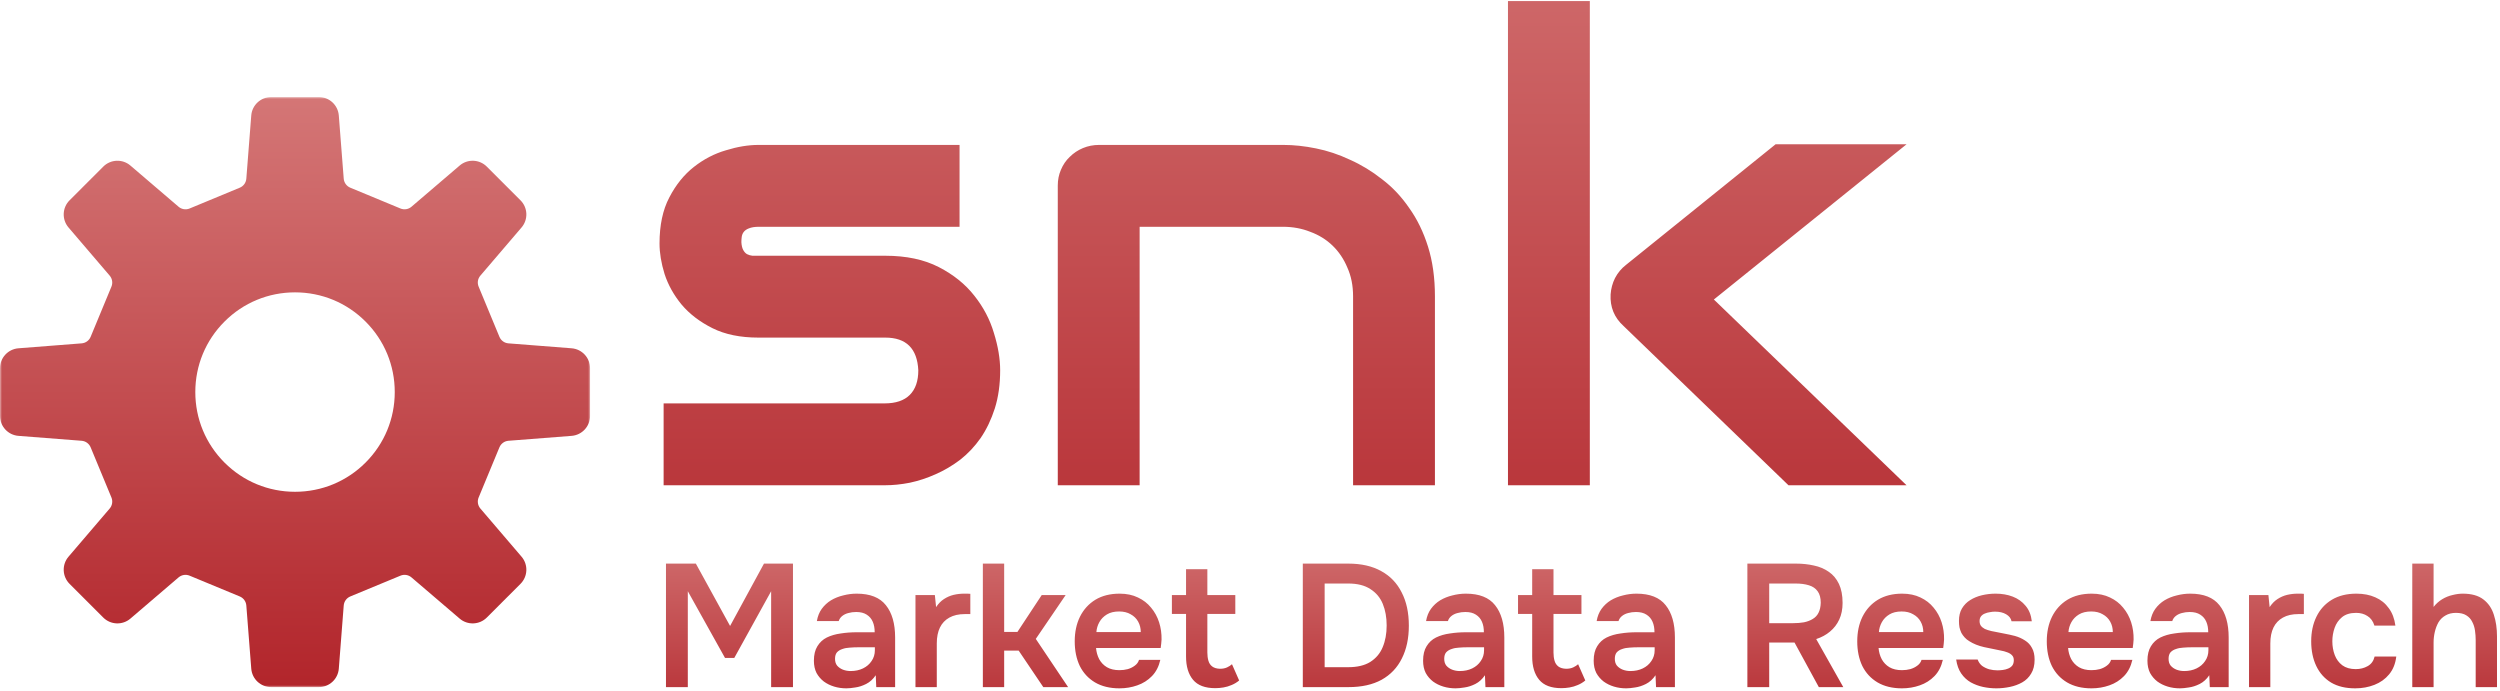 <svg width="644" height="178" viewBox="0 0 644 178" fill="none" xmlns="http://www.w3.org/2000/svg">
<path d="M257.642 95.399C257.642 99.022 257.182 102.292 256.263 105.212C255.344 108.077 254.127 110.619 252.614 112.835C251.1 114.998 249.343 116.863 247.342 118.431C245.342 119.945 243.233 121.188 241.017 122.162C238.854 123.135 236.637 123.865 234.366 124.351C232.15 124.784 230.041 125 228.041 125H170.948V103.914H227.879C230.744 103.914 232.907 103.185 234.366 101.725C235.826 100.265 236.556 98.156 236.556 95.399C236.286 89.776 233.447 86.965 228.041 86.965H195.358C190.709 86.965 186.762 86.154 183.518 84.532C180.274 82.91 177.625 80.883 175.57 78.45C173.57 76.017 172.11 73.394 171.191 70.583C170.326 67.772 169.893 65.149 169.893 62.717C169.893 58.013 170.731 54.066 172.407 50.876C174.083 47.632 176.192 45.01 178.733 43.01C181.274 41.009 184.031 39.577 187.005 38.712C189.979 37.792 192.763 37.333 195.358 37.333H247.18V58.418H195.52C194.439 58.418 193.574 58.554 192.925 58.824C192.331 59.04 191.871 59.365 191.547 59.797C191.276 60.175 191.114 60.608 191.06 61.095C191.006 61.527 190.979 61.96 190.979 62.392C191.033 63.257 191.195 63.933 191.465 64.42C191.736 64.906 192.06 65.258 192.439 65.474C192.871 65.69 193.331 65.825 193.817 65.879C194.358 65.879 194.872 65.879 195.358 65.879H228.041C233.447 65.879 238.043 66.853 241.827 68.799C245.612 70.745 248.667 73.205 250.992 76.179C253.316 79.098 254.992 82.288 256.02 85.748C257.101 89.209 257.642 92.426 257.642 95.399ZM369.638 125H348.553V76.341C348.553 73.584 348.066 71.124 347.093 68.961C346.174 66.744 344.903 64.852 343.281 63.284C341.659 61.716 339.74 60.527 337.523 59.716C335.361 58.851 333.009 58.418 330.468 58.418H293.568V125H272.483V47.795C272.483 46.335 272.753 44.983 273.294 43.74C273.834 42.442 274.591 41.334 275.564 40.415C276.538 39.441 277.673 38.684 278.97 38.144C280.268 37.603 281.647 37.333 283.107 37.333H330.63C333.279 37.333 336.064 37.63 338.983 38.225C341.957 38.82 344.876 39.793 347.742 41.145C350.661 42.442 353.419 44.118 356.014 46.173C358.663 48.173 360.988 50.633 362.988 53.553C365.043 56.418 366.665 59.743 367.854 63.528C369.044 67.312 369.638 71.583 369.638 76.341V125ZM491.123 125H460.712L418.216 83.964C415.837 81.802 414.729 79.098 414.891 75.854C414.999 74.341 415.378 72.935 416.027 71.637C416.729 70.286 417.676 69.15 418.865 68.231L457.387 37.171H491.123L441.491 77.152L491.123 125ZM409.539 125H388.453V0.271H409.539V125Z" fill="url(#paint0_linear_260_99)"/>
<path d="M171.555 177V145.185H179.25L188.07 161.25L196.8 145.185H204.27V177H198.645V152.295L189.15 169.485H186.765L177.18 152.295V177H171.555ZM218.029 177.315C216.919 177.315 215.869 177.165 214.879 176.865C213.889 176.565 213.004 176.13 212.224 175.56C211.444 174.96 210.814 174.225 210.334 173.355C209.884 172.455 209.659 171.405 209.659 170.205C209.659 168.675 209.959 167.43 210.559 166.47C211.159 165.48 211.969 164.73 212.989 164.22C214.039 163.71 215.224 163.365 216.544 163.185C217.864 162.975 219.244 162.87 220.684 162.87H225.319C225.319 161.82 225.154 160.92 224.824 160.17C224.494 159.39 223.969 158.775 223.249 158.325C222.559 157.875 221.659 157.65 220.549 157.65C219.829 157.65 219.154 157.74 218.524 157.92C217.924 158.07 217.399 158.325 216.949 158.685C216.529 159.015 216.229 159.45 216.049 159.99H210.424C210.634 158.76 211.054 157.71 211.684 156.84C212.344 155.94 213.139 155.205 214.069 154.635C215.029 154.065 216.079 153.645 217.219 153.375C218.359 153.075 219.514 152.925 220.684 152.925C224.134 152.925 226.639 153.915 228.199 155.895C229.789 157.875 230.584 160.65 230.584 164.22V177H225.724L225.589 173.94C224.899 174.96 224.074 175.71 223.114 176.19C222.154 176.67 221.224 176.97 220.324 177.09C219.424 177.24 218.659 177.315 218.029 177.315ZM219.109 172.86C220.309 172.86 221.374 172.635 222.304 172.185C223.234 171.735 223.969 171.105 224.509 170.295C225.079 169.485 225.364 168.555 225.364 167.505V166.74H221.044C220.324 166.74 219.604 166.77 218.884 166.83C218.194 166.86 217.564 166.98 216.994 167.19C216.424 167.37 215.959 167.655 215.599 168.045C215.269 168.435 215.104 168.99 215.104 169.71C215.104 170.43 215.284 171.015 215.644 171.465C216.034 171.915 216.529 172.26 217.129 172.5C217.759 172.74 218.419 172.86 219.109 172.86ZM235.826 177V153.285H240.821L241.136 156.39C241.736 155.49 242.411 154.8 243.161 154.32C243.941 153.81 244.766 153.45 245.636 153.24C246.536 153.03 247.436 152.925 248.336 152.925C248.666 152.925 248.966 152.925 249.236 152.925C249.536 152.925 249.776 152.94 249.956 152.97V158.19H248.516C246.956 158.19 245.636 158.49 244.556 159.09C243.476 159.69 242.666 160.545 242.126 161.655C241.586 162.765 241.316 164.13 241.316 165.75V177H235.826ZM253.184 177V145.185H258.674V162.78H262.094L268.349 153.285H274.514L266.819 164.58L275.144 177H268.754L262.409 167.595H258.674V177H253.184ZM288.37 177.315C285.91 177.315 283.81 176.805 282.07 175.785C280.36 174.765 279.055 173.355 278.155 171.555C277.285 169.725 276.85 167.61 276.85 165.21C276.85 162.81 277.3 160.695 278.2 158.865C279.13 157.005 280.45 155.55 282.16 154.5C283.9 153.45 285.985 152.925 288.415 152.925C290.215 152.925 291.79 153.255 293.14 153.915C294.49 154.545 295.615 155.415 296.515 156.525C297.445 157.635 298.135 158.895 298.585 160.305C299.035 161.715 299.245 163.2 299.215 164.76C299.185 165.12 299.155 165.48 299.125 165.84C299.095 166.17 299.05 166.53 298.99 166.92H282.34C282.43 167.97 282.7 168.93 283.15 169.8C283.63 170.67 284.29 171.36 285.13 171.87C286 172.38 287.08 172.635 288.37 172.635C289.12 172.635 289.84 172.545 290.53 172.365C291.22 172.155 291.82 171.855 292.33 171.465C292.87 171.075 293.23 170.58 293.41 169.98H298.9C298.51 171.69 297.79 173.085 296.74 174.165C295.69 175.245 294.43 176.04 292.96 176.55C291.52 177.06 289.99 177.315 288.37 177.315ZM282.43 162.825H293.86C293.86 161.835 293.635 160.935 293.185 160.125C292.735 159.315 292.09 158.685 291.25 158.235C290.44 157.755 289.45 157.515 288.28 157.515C287.02 157.515 285.97 157.77 285.13 158.28C284.29 158.79 283.645 159.45 283.195 160.26C282.745 161.07 282.49 161.925 282.43 162.825ZM313.04 177.27C310.43 177.27 308.525 176.55 307.325 175.11C306.125 173.67 305.525 171.675 305.525 169.125V158.145H301.88V153.285H305.525V146.625H311.015V153.285H318.215V158.145H311.015V168.09C311.015 168.87 311.105 169.575 311.285 170.205C311.465 170.835 311.795 171.33 312.275 171.69C312.755 172.05 313.415 172.245 314.255 172.275C314.975 172.275 315.59 172.155 316.1 171.915C316.61 171.675 317.03 171.405 317.36 171.105L319.205 175.29C318.635 175.77 317.99 176.16 317.27 176.46C316.58 176.76 315.875 176.97 315.155 177.09C314.435 177.21 313.73 177.27 313.04 177.27ZM335.603 177V145.185H347.348C350.678 145.185 353.498 145.83 355.808 147.12C358.118 148.38 359.873 150.21 361.073 152.61C362.303 154.98 362.918 157.83 362.918 161.16C362.918 164.43 362.318 167.25 361.118 169.62C359.948 171.99 358.208 173.82 355.898 175.11C353.588 176.37 350.753 177 347.393 177H335.603ZM341.228 171.87H347.258C349.628 171.87 351.533 171.42 352.973 170.52C354.443 169.59 355.508 168.33 356.168 166.74C356.858 165.12 357.203 163.245 357.203 161.115C357.203 159.045 356.873 157.2 356.213 155.58C355.553 153.96 354.488 152.685 353.018 151.755C351.578 150.795 349.673 150.315 347.303 150.315H341.228V171.87ZM374.958 177.315C373.848 177.315 372.798 177.165 371.808 176.865C370.818 176.565 369.933 176.13 369.153 175.56C368.373 174.96 367.743 174.225 367.263 173.355C366.813 172.455 366.588 171.405 366.588 170.205C366.588 168.675 366.888 167.43 367.488 166.47C368.088 165.48 368.898 164.73 369.918 164.22C370.968 163.71 372.153 163.365 373.473 163.185C374.793 162.975 376.173 162.87 377.613 162.87H382.248C382.248 161.82 382.083 160.92 381.753 160.17C381.423 159.39 380.898 158.775 380.178 158.325C379.488 157.875 378.588 157.65 377.478 157.65C376.758 157.65 376.083 157.74 375.453 157.92C374.853 158.07 374.328 158.325 373.878 158.685C373.458 159.015 373.158 159.45 372.978 159.99H367.353C367.563 158.76 367.983 157.71 368.613 156.84C369.273 155.94 370.068 155.205 370.998 154.635C371.958 154.065 373.008 153.645 374.148 153.375C375.288 153.075 376.443 152.925 377.613 152.925C381.063 152.925 383.568 153.915 385.128 155.895C386.718 157.875 387.513 160.65 387.513 164.22V177H382.653L382.518 173.94C381.828 174.96 381.003 175.71 380.043 176.19C379.083 176.67 378.153 176.97 377.253 177.09C376.353 177.24 375.588 177.315 374.958 177.315ZM376.038 172.86C377.238 172.86 378.303 172.635 379.233 172.185C380.163 171.735 380.898 171.105 381.438 170.295C382.008 169.485 382.293 168.555 382.293 167.505V166.74H377.973C377.253 166.74 376.533 166.77 375.813 166.83C375.123 166.86 374.493 166.98 373.923 167.19C373.353 167.37 372.888 167.655 372.528 168.045C372.198 168.435 372.033 168.99 372.033 169.71C372.033 170.43 372.213 171.015 372.573 171.465C372.963 171.915 373.458 172.26 374.058 172.5C374.688 172.74 375.348 172.86 376.038 172.86ZM402.205 177.27C399.595 177.27 397.69 176.55 396.49 175.11C395.29 173.67 394.69 171.675 394.69 169.125V158.145H391.045V153.285H394.69V146.625H400.18V153.285H407.38V158.145H400.18V168.09C400.18 168.87 400.27 169.575 400.45 170.205C400.63 170.835 400.96 171.33 401.44 171.69C401.92 172.05 402.58 172.245 403.42 172.275C404.14 172.275 404.755 172.155 405.265 171.915C405.775 171.675 406.195 171.405 406.525 171.105L408.37 175.29C407.8 175.77 407.155 176.16 406.435 176.46C405.745 176.76 405.04 176.97 404.32 177.09C403.6 177.21 402.895 177.27 402.205 177.27ZM418.903 177.315C417.793 177.315 416.743 177.165 415.753 176.865C414.763 176.565 413.878 176.13 413.098 175.56C412.318 174.96 411.688 174.225 411.208 173.355C410.758 172.455 410.533 171.405 410.533 170.205C410.533 168.675 410.833 167.43 411.433 166.47C412.033 165.48 412.843 164.73 413.863 164.22C414.913 163.71 416.098 163.365 417.418 163.185C418.738 162.975 420.118 162.87 421.558 162.87H426.193C426.193 161.82 426.028 160.92 425.698 160.17C425.368 159.39 424.843 158.775 424.123 158.325C423.433 157.875 422.533 157.65 421.423 157.65C420.703 157.65 420.028 157.74 419.398 157.92C418.798 158.07 418.273 158.325 417.823 158.685C417.403 159.015 417.103 159.45 416.923 159.99H411.298C411.508 158.76 411.928 157.71 412.558 156.84C413.218 155.94 414.013 155.205 414.943 154.635C415.903 154.065 416.953 153.645 418.093 153.375C419.233 153.075 420.388 152.925 421.558 152.925C425.008 152.925 427.513 153.915 429.073 155.895C430.663 157.875 431.458 160.65 431.458 164.22V177H426.598L426.463 173.94C425.773 174.96 424.948 175.71 423.988 176.19C423.028 176.67 422.098 176.97 421.198 177.09C420.298 177.24 419.533 177.315 418.903 177.315ZM419.983 172.86C421.183 172.86 422.248 172.635 423.178 172.185C424.108 171.735 424.843 171.105 425.383 170.295C425.953 169.485 426.238 168.555 426.238 167.505V166.74H421.918C421.198 166.74 420.478 166.77 419.758 166.83C419.068 166.86 418.438 166.98 417.868 167.19C417.298 167.37 416.833 167.655 416.473 168.045C416.143 168.435 415.978 168.99 415.978 169.71C415.978 170.43 416.158 171.015 416.518 171.465C416.908 171.915 417.403 172.26 418.003 172.5C418.633 172.74 419.293 172.86 419.983 172.86ZM450.124 177V145.185H462.679C464.299 145.185 465.829 145.35 467.269 145.68C468.709 145.98 469.984 146.52 471.094 147.3C472.204 148.05 473.074 149.085 473.704 150.405C474.334 151.725 474.649 153.36 474.649 155.31C474.649 156.93 474.364 158.355 473.794 159.585C473.224 160.815 472.429 161.85 471.409 162.69C470.419 163.53 469.234 164.175 467.854 164.625L474.829 177H468.529L462.274 165.525H455.749V177H450.124ZM455.749 160.53H461.914C462.934 160.53 463.864 160.455 464.704 160.305C465.574 160.125 466.324 159.84 466.954 159.45C467.614 159.06 468.109 158.535 468.439 157.875C468.799 157.185 468.994 156.315 469.024 155.265C469.024 154.005 468.754 153.015 468.214 152.295C467.704 151.575 466.954 151.065 465.964 150.765C465.004 150.465 463.849 150.315 462.499 150.315H455.749V160.53ZM489.947 177.315C487.487 177.315 485.387 176.805 483.647 175.785C481.937 174.765 480.632 173.355 479.732 171.555C478.862 169.725 478.427 167.61 478.427 165.21C478.427 162.81 478.877 160.695 479.777 158.865C480.707 157.005 482.027 155.55 483.737 154.5C485.477 153.45 487.562 152.925 489.992 152.925C491.792 152.925 493.367 153.255 494.717 153.915C496.067 154.545 497.192 155.415 498.092 156.525C499.022 157.635 499.712 158.895 500.162 160.305C500.612 161.715 500.822 163.2 500.792 164.76C500.762 165.12 500.732 165.48 500.702 165.84C500.672 166.17 500.627 166.53 500.567 166.92H483.917C484.007 167.97 484.277 168.93 484.727 169.8C485.207 170.67 485.867 171.36 486.707 171.87C487.577 172.38 488.657 172.635 489.947 172.635C490.697 172.635 491.417 172.545 492.107 172.365C492.797 172.155 493.397 171.855 493.907 171.465C494.447 171.075 494.807 170.58 494.987 169.98H500.477C500.087 171.69 499.367 173.085 498.317 174.165C497.267 175.245 496.007 176.04 494.537 176.55C493.097 177.06 491.567 177.315 489.947 177.315ZM484.007 162.825H495.437C495.437 161.835 495.212 160.935 494.762 160.125C494.312 159.315 493.667 158.685 492.827 158.235C492.017 157.755 491.027 157.515 489.857 157.515C488.597 157.515 487.547 157.77 486.707 158.28C485.867 158.79 485.222 159.45 484.772 160.26C484.322 161.07 484.067 161.925 484.007 162.825ZM514.257 177.315C513.117 177.315 511.977 177.195 510.837 176.955C509.727 176.715 508.677 176.325 507.687 175.785C506.697 175.215 505.872 174.45 505.212 173.49C504.552 172.53 504.117 171.33 503.907 169.89H509.442C509.682 170.55 510.057 171.09 510.567 171.51C511.107 171.9 511.722 172.2 512.412 172.41C513.132 172.59 513.837 172.68 514.527 172.68C514.947 172.68 515.397 172.65 515.877 172.59C516.387 172.53 516.852 172.41 517.272 172.23C517.722 172.05 518.082 171.795 518.352 171.465C518.622 171.105 518.757 170.64 518.757 170.07C518.757 169.53 518.607 169.11 518.307 168.81C518.007 168.48 517.602 168.225 517.092 168.045C516.582 167.835 515.967 167.67 515.247 167.55C513.957 167.28 512.577 166.995 511.107 166.695C509.637 166.365 508.362 165.855 507.282 165.165C506.832 164.895 506.442 164.58 506.112 164.22C505.782 163.86 505.497 163.47 505.257 163.05C505.047 162.6 504.882 162.12 504.762 161.61C504.672 161.1 504.627 160.545 504.627 159.945C504.627 158.685 504.882 157.62 505.392 156.75C505.932 155.85 506.637 155.13 507.507 154.59C508.407 154.02 509.427 153.6 510.567 153.33C511.707 153.06 512.877 152.925 514.077 152.925C515.697 152.925 517.167 153.18 518.487 153.69C519.807 154.2 520.902 154.98 521.772 156.03C522.672 157.08 523.212 158.415 523.392 160.035H518.172C518.022 159.285 517.557 158.685 516.777 158.235C516.027 157.785 515.067 157.56 513.897 157.56C513.477 157.56 513.042 157.605 512.592 157.695C512.142 157.755 511.707 157.875 511.287 158.055C510.897 158.205 510.567 158.445 510.297 158.775C510.057 159.105 509.937 159.51 509.937 159.99C509.937 160.44 510.042 160.83 510.252 161.16C510.492 161.49 510.837 161.775 511.287 162.015C511.767 162.225 512.322 162.405 512.952 162.555C513.972 162.765 515.037 162.975 516.147 163.185C517.257 163.395 518.217 163.605 519.027 163.815C519.987 164.085 520.857 164.475 521.637 164.985C522.417 165.465 523.017 166.11 523.437 166.92C523.887 167.7 524.112 168.705 524.112 169.935C524.112 171.375 523.812 172.575 523.212 173.535C522.642 174.495 521.877 175.245 520.917 175.785C519.957 176.325 518.892 176.715 517.722 176.955C516.552 177.195 515.397 177.315 514.257 177.315ZM538.77 177.315C536.31 177.315 534.21 176.805 532.47 175.785C530.76 174.765 529.455 173.355 528.555 171.555C527.685 169.725 527.25 167.61 527.25 165.21C527.25 162.81 527.7 160.695 528.6 158.865C529.53 157.005 530.85 155.55 532.56 154.5C534.3 153.45 536.385 152.925 538.815 152.925C540.615 152.925 542.19 153.255 543.54 153.915C544.89 154.545 546.015 155.415 546.915 156.525C547.845 157.635 548.535 158.895 548.985 160.305C549.435 161.715 549.645 163.2 549.615 164.76C549.585 165.12 549.555 165.48 549.525 165.84C549.495 166.17 549.45 166.53 549.39 166.92H532.74C532.83 167.97 533.1 168.93 533.55 169.8C534.03 170.67 534.69 171.36 535.53 171.87C536.4 172.38 537.48 172.635 538.77 172.635C539.52 172.635 540.24 172.545 540.93 172.365C541.62 172.155 542.22 171.855 542.73 171.465C543.27 171.075 543.63 170.58 543.81 169.98H549.3C548.91 171.69 548.19 173.085 547.14 174.165C546.09 175.245 544.83 176.04 543.36 176.55C541.92 177.06 540.39 177.315 538.77 177.315ZM532.83 162.825H544.26C544.26 161.835 544.035 160.935 543.585 160.125C543.135 159.315 542.49 158.685 541.65 158.235C540.84 157.755 539.85 157.515 538.68 157.515C537.42 157.515 536.37 157.77 535.53 158.28C534.69 158.79 534.045 159.45 533.595 160.26C533.145 161.07 532.89 161.925 532.83 162.825ZM561.55 177.315C560.44 177.315 559.39 177.165 558.4 176.865C557.41 176.565 556.525 176.13 555.745 175.56C554.965 174.96 554.335 174.225 553.855 173.355C553.405 172.455 553.18 171.405 553.18 170.205C553.18 168.675 553.48 167.43 554.08 166.47C554.68 165.48 555.49 164.73 556.51 164.22C557.56 163.71 558.745 163.365 560.065 163.185C561.385 162.975 562.765 162.87 564.205 162.87H568.84C568.84 161.82 568.675 160.92 568.345 160.17C568.015 159.39 567.49 158.775 566.77 158.325C566.08 157.875 565.18 157.65 564.07 157.65C563.35 157.65 562.675 157.74 562.045 157.92C561.445 158.07 560.92 158.325 560.47 158.685C560.05 159.015 559.75 159.45 559.57 159.99H553.945C554.155 158.76 554.575 157.71 555.205 156.84C555.865 155.94 556.66 155.205 557.59 154.635C558.55 154.065 559.6 153.645 560.74 153.375C561.88 153.075 563.035 152.925 564.205 152.925C567.655 152.925 570.16 153.915 571.72 155.895C573.31 157.875 574.105 160.65 574.105 164.22V177H569.245L569.11 173.94C568.42 174.96 567.595 175.71 566.635 176.19C565.675 176.67 564.745 176.97 563.845 177.09C562.945 177.24 562.18 177.315 561.55 177.315ZM562.63 172.86C563.83 172.86 564.895 172.635 565.825 172.185C566.755 171.735 567.49 171.105 568.03 170.295C568.6 169.485 568.885 168.555 568.885 167.505V166.74H564.565C563.845 166.74 563.125 166.77 562.405 166.83C561.715 166.86 561.085 166.98 560.515 167.19C559.945 167.37 559.48 167.655 559.12 168.045C558.79 168.435 558.625 168.99 558.625 169.71C558.625 170.43 558.805 171.015 559.165 171.465C559.555 171.915 560.05 172.26 560.65 172.5C561.28 172.74 561.94 172.86 562.63 172.86ZM579.346 177V153.285H584.341L584.656 156.39C585.256 155.49 585.931 154.8 586.681 154.32C587.461 153.81 588.286 153.45 589.156 153.24C590.056 153.03 590.956 152.925 591.856 152.925C592.186 152.925 592.486 152.925 592.756 152.925C593.056 152.925 593.296 152.94 593.476 152.97V158.19H592.036C590.476 158.19 589.156 158.49 588.076 159.09C586.996 159.69 586.186 160.545 585.646 161.655C585.106 162.765 584.836 164.13 584.836 165.75V177H579.346ZM606.705 177.315C604.245 177.315 602.175 176.82 600.495 175.83C598.815 174.81 597.54 173.385 596.67 171.555C595.8 169.725 595.365 167.61 595.365 165.21C595.365 162.81 595.815 160.695 596.715 158.865C597.615 157.005 598.935 155.55 600.675 154.5C602.415 153.45 604.53 152.925 607.02 152.925C608.85 152.925 610.47 153.24 611.88 153.87C613.32 154.5 614.475 155.43 615.345 156.66C616.245 157.86 616.815 159.36 617.055 161.16H611.655C611.295 160.02 610.695 159.195 609.855 158.685C609.045 158.145 608.07 157.875 606.93 157.875C605.4 157.875 604.185 158.25 603.285 159C602.415 159.72 601.785 160.635 601.395 161.745C601.005 162.855 600.81 164.01 600.81 165.21C600.81 166.47 601.02 167.655 601.44 168.765C601.86 169.845 602.505 170.715 603.375 171.375C604.275 172.035 605.43 172.365 606.84 172.365C607.98 172.365 609 172.11 609.9 171.6C610.83 171.09 611.43 170.265 611.7 169.125H617.28C617.07 170.955 616.455 172.485 615.435 173.715C614.445 174.915 613.185 175.815 611.655 176.415C610.125 177.015 608.475 177.315 606.705 177.315ZM621.402 177V145.185H626.892V156.345C627.522 155.535 628.257 154.875 629.097 154.365C629.937 153.855 630.822 153.495 631.752 153.285C632.682 153.045 633.567 152.925 634.407 152.925C636.657 152.925 638.427 153.42 639.717 154.41C641.007 155.4 641.907 156.72 642.417 158.37C642.957 160.02 643.227 161.88 643.227 163.95V177H637.737V164.895C637.737 164.085 637.677 163.26 637.557 162.42C637.437 161.58 637.197 160.83 636.837 160.17C636.507 159.48 635.997 158.925 635.307 158.505C634.647 158.085 633.762 157.875 632.652 157.875C631.602 157.875 630.702 158.1 629.952 158.55C629.202 158.97 628.602 159.555 628.152 160.305C627.732 161.055 627.417 161.88 627.207 162.78C626.997 163.68 626.892 164.58 626.892 165.48V177H621.402Z" fill="url(#paint1_linear_260_99)"/>
<mask id="mask0_260_99" style="mask-type:luminance" maskUnits="userSpaceOnUse" x="0" y="25" width="152" height="152">
<path d="M152 25H0V177H152V25Z" fill="white"/>
</mask>
<g mask="url(#mask0_260_99)">
<path d="M147.25 112.277C149.931 112.068 152 109.827 152 107.141V94.858C152 92.168 149.931 89.932 147.25 89.718L130.973 88.448C129.939 88.369 129.048 87.719 128.649 86.759L123.296 73.84C122.897 72.884 123.064 71.79 123.741 71.006L134.355 58.593C136.099 56.547 135.987 53.504 134.081 51.602L125.397 42.919C123.496 41.017 120.448 40.896 118.407 42.645L105.994 53.258C105.21 53.931 104.11 54.102 103.159 53.708L90.236 48.35C89.28 47.956 88.626 47.052 88.543 46.026L87.276 29.754C87.068 27.069 84.832 25 82.142 25H69.859C67.168 25 64.932 27.069 64.724 29.755L63.453 46.027C63.374 47.057 62.72 47.957 61.764 48.351L48.841 53.709C47.885 54.103 46.791 53.932 46.002 53.259L33.593 42.646C31.552 40.897 28.509 41.018 26.603 42.919L17.919 51.603C16.017 53.505 15.901 56.548 17.645 58.593L28.259 71.007C28.927 71.791 29.103 72.885 28.704 73.841L23.351 86.76C22.961 87.72 22.057 88.369 21.032 88.448L4.75 89.719C2.069 89.932 0 92.168 0 94.859V107.137C0 109.828 2.069 112.068 4.75 112.277L21.032 113.543C22.057 113.627 22.962 114.281 23.351 115.236L28.704 128.155C29.103 129.111 28.927 130.21 28.259 130.994L17.646 143.407C15.902 145.448 16.018 148.491 17.919 150.398L26.603 159.082C28.509 160.983 31.552 161.099 33.593 159.351L46.002 148.737C46.791 148.069 47.885 147.893 48.841 148.292L61.764 153.645C62.72 154.044 63.374 154.939 63.453 155.974L64.724 172.246C64.933 174.927 67.168 177.001 69.859 177.001H82.142C84.833 177.001 87.068 174.928 87.277 172.246L88.544 155.974C88.627 154.939 89.281 154.044 90.237 153.645L103.16 148.292C104.111 147.893 105.215 148.069 105.994 148.737L118.407 159.351C120.448 161.099 123.496 160.983 125.398 159.082L134.082 150.398C135.988 148.491 136.099 145.448 134.355 143.407L123.742 130.994C123.074 130.21 122.898 129.111 123.297 128.155L128.65 115.236C129.049 114.281 129.939 113.627 130.974 113.543L147.25 112.277ZM76 126.684C69.139 126.684 62.687 124.013 57.835 119.165C52.983 114.309 50.311 107.861 50.311 100.996C50.311 94.135 52.983 87.682 57.835 82.835C62.687 77.979 69.139 75.311 76 75.311C82.865 75.311 89.313 77.978 94.165 82.835C99.017 87.682 101.689 94.135 101.689 100.996C101.689 107.861 99.017 114.309 94.165 119.165C89.313 124.013 82.865 126.684 76 126.684Z" fill="url(#paint2_linear_260_99)"/>
</g>
<defs>
<linearGradient id="paint0_linear_260_99" x1="328.5" y1="-40" x2="328.5" y2="172" gradientUnits="userSpaceOnUse">
<stop stop-color="#D47676"/>
<stop offset="1" stop-color="#B2252B"/>
</linearGradient>
<linearGradient id="paint1_linear_260_99" x1="407" y1="134" x2="407" y2="191" gradientUnits="userSpaceOnUse">
<stop stop-color="#D47676"/>
<stop offset="1" stop-color="#B2252B"/>
</linearGradient>
<linearGradient id="paint2_linear_260_99" x1="76" y1="25" x2="76" y2="177.001" gradientUnits="userSpaceOnUse">
<stop stop-color="#D47676"/>
<stop offset="1" stop-color="#B2252B"/>
</linearGradient>
</defs>
</svg>
